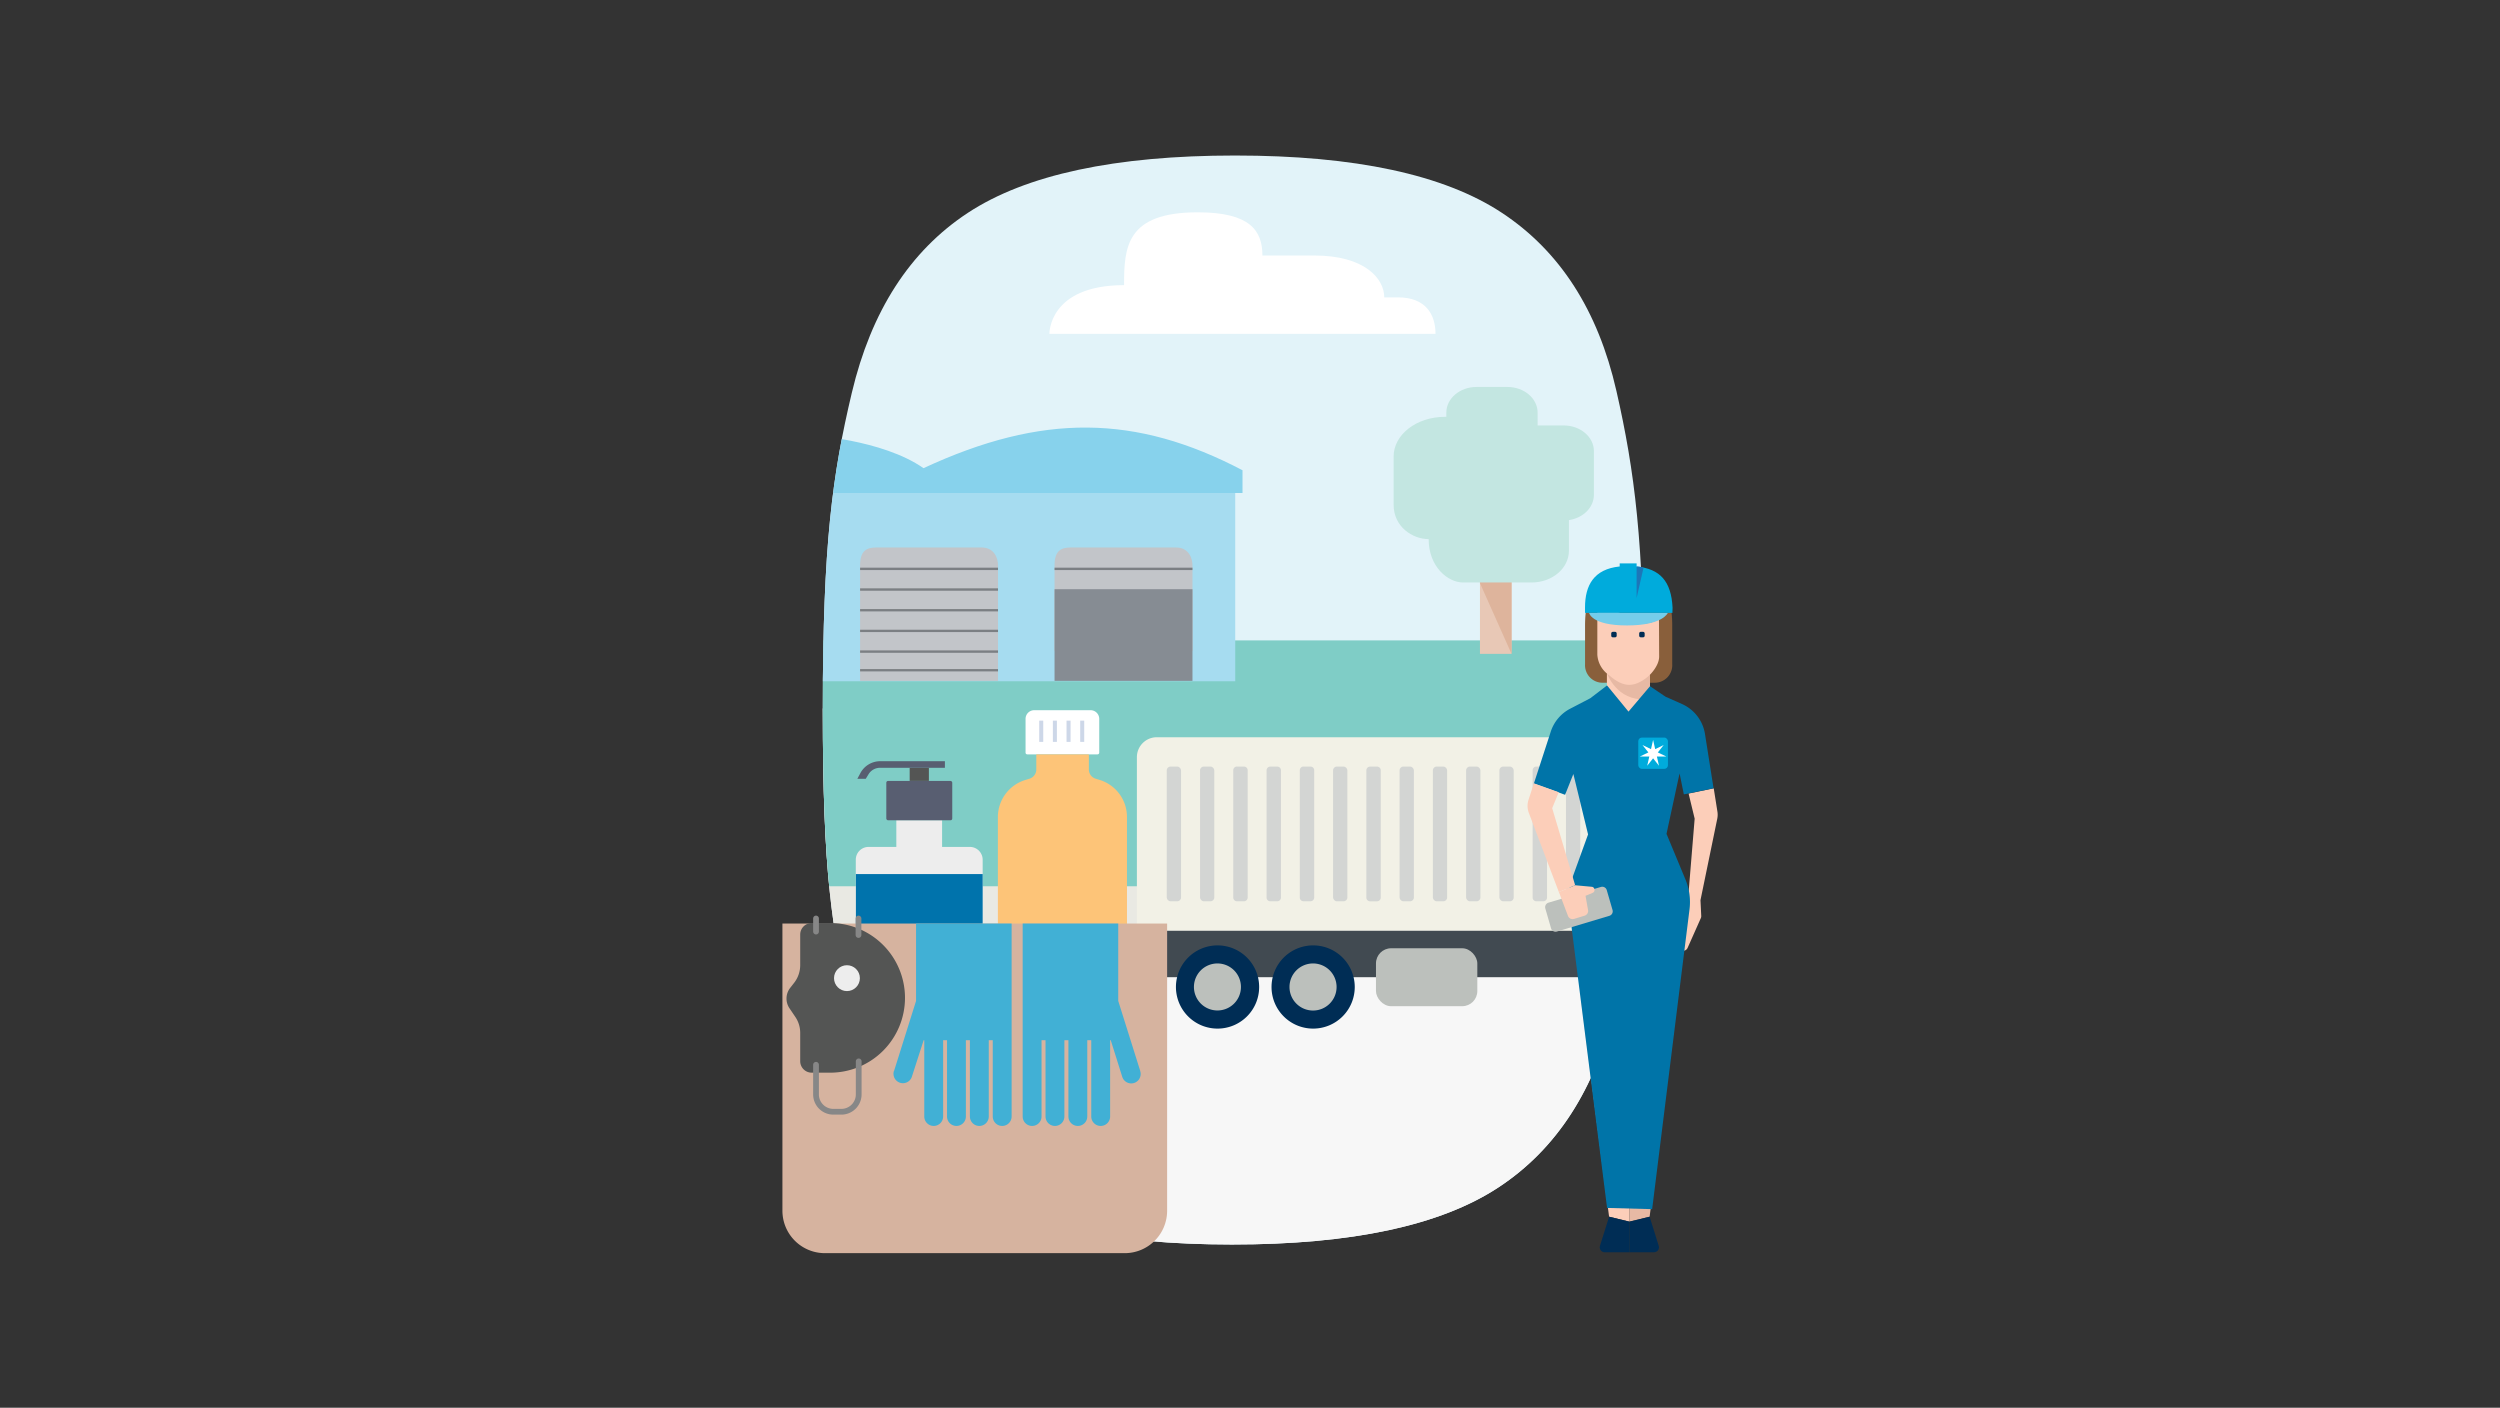 <svg id="Layer_2" data-name="Layer 2" xmlns="http://www.w3.org/2000/svg" xmlns:xlink="http://www.w3.org/1999/xlink" viewBox="0 0 721 406"><rect x="0" y="0" width="721" height="406" fill="#333333" stroke="none"/><defs><style>.cls-1,.cls-14,.cls-41{fill:none;}.cls-2{fill:#e2f3f9;}.cls-3{fill:#f7f7f7;}.cls-4{clip-path:url(#clip-path);}.cls-5{fill:#e9e9e3;}.cls-6{fill:#7fcdc6;}.cls-7{fill:#e8c8b6;}.cls-8{fill:#deb49c;}.cls-9{fill:#c3e6e1;}.cls-10{fill:#a6dcf0;}.cls-11{fill:#87d2ec;}.cls-12{fill:#c2c5c9;}.cls-13{fill:#868c93;}.cls-14{stroke:#7b7f83;stroke-width:0.68px;}.cls-14,.cls-34,.cls-41{stroke-miterlimit:10;}.cls-15{clip-path:url(#clip-path-2);}.cls-16{fill:#414a51;}.cls-17{fill:#41b0d5;}.cls-18{fill:#f2f1e6;}.cls-19{fill:#d3d5d3;}.cls-20{fill:#e1e0e0;}.cls-21{fill:#d2ebf8;}.cls-22{fill:#002d55;}.cls-23{fill:#bcc0bc;}.cls-24{fill:#02243c;}.cls-25{fill:#d0d0d0;}.cls-26{fill:#fff;}.cls-27{fill:#e7b9a4;}.cls-28{fill:#fcceb9;}.cls-29{fill:#895f3b;}.cls-30{fill:#0074a8;}.cls-31{fill:#00abdc;}.cls-32{fill:#75cdea;}.cls-33{fill:#1d76b8;}.cls-34,.cls-36{fill:#ededed;}.cls-34{stroke:#cdd7e8;stroke-width:1.16px;}.cls-35{fill:#fdc478;}.cls-37{fill:#0073ac;}.cls-38{fill:#585e71;}.cls-39{fill:#545554;}.cls-40{fill:#d6b39f;}.cls-41{stroke:#878787;stroke-linecap:round;stroke-width:1.66px;}</style><clipPath id="clip-path"><path class="cls-1" d="M474.1,199.24c0-42.67-2.64-63.3-7.93-86.51s-16.29-40.3-33-51.34-42.41-16.54-77-16.54-60.32,5.53-77.05,16.54-27.88,28.35-33.46,51.91-8.37,43.53-8.37,91.23,2.64,63.3,7.93,86.51,16.28,40.31,33,51.34,42.4,16.54,77.05,16.54,60.31-5.53,77-16.54,27.88-28.34,33.46-51.91S474.1,241.91,474.1,199.24Z"/></clipPath><clipPath id="clip-path-2"><path class="cls-1" d="M474.26,199c0-42.66-2.64-63.29-7.93-86.5s-16.28-40.31-33-51.34-42.4-16.54-77.05-16.54-60.31,5.53-77,16.54S251.34,89.47,245.76,113s-8.38,43.52-8.38,91.23,2.64,63.3,7.93,86.51,16.29,40.3,33,51.34,42.41,16.54,77.05,16.54,60.32-5.53,77.05-16.54,27.88-28.35,33.46-51.91S474.26,241.64,474.26,199Z"/></clipPath></defs><rect class="cls-1" x="0.5" y="0.5" width="720" height="405"/><path class="cls-2" d="M474.1,199.24c0-42.67-2.64-63.3-7.93-86.51s-16.29-40.3-33-51.34-42.41-16.54-77-16.54-60.32,5.53-77.05,16.54-27.88,28.35-33.46,51.91-8.37,43.53-8.37,91.23,2.64,63.3,7.93,86.51,16.28,40.31,33,51.34,42.4,16.54,77.05,16.54,60.31-5.53,77-16.54,27.88-28.34,33.46-51.91S474.1,241.91,474.1,199.24Z"/><path class="cls-3" d="M278.17,342.38q25.09,16.51,77.05,16.54t77-16.54q25.11-16.54,33.46-51.91c.8-3.38,1.54-6.78,2.23-10.27H242.79c.71,3.53,1.5,7.08,2.36,10.84Q253.07,325.83,278.17,342.38Z"/><g class="cls-4"><polygon class="cls-5" points="478.01 204.31 235.49 204.31 240.5 280.38 470.79 280.38 478.01 204.31"/><polygon class="cls-6" points="476.82 184.69 234.29 184.69 229.13 255.6 478.8 255.6 476.82 184.69"/><rect class="cls-7" x="426.82" y="156.7" width="9.11" height="31.88"/><polygon class="cls-8" points="435.93 156.7 426.82 156.7 426.82 168.17 435.93 188.59 435.93 156.7"/><path class="cls-9" d="M452.48,158.85V150c4.09-.61,7.2-3.64,7.2-7.29V130.1c0-4.09-3.9-7.4-8.71-7.4h-7.52V119c0-4.09-3.9-7.4-8.71-7.4h-8.91c-4.81,0-8.71,3.31-8.71,7.4v1.21h-.39c-8.18,0-14.81,5.12-14.81,11.44v13.94c0,6.32,5.43,9.89,10.1,9.89,0,8,5.57,12.51,9.94,12.51h19.73c6,0,10.79-4.11,10.79-9.18"/><polygon class="cls-10" points="232.14 196.47 356.24 196.47 356.24 142.18 233.34 142.18 232.14 196.47"/><path class="cls-11" d="M233.34,142.18h125v-6.56c-30.73-16.11-57.77-16.51-92-.6-11.93-8.35-33-9.54-33-9.54Z"/><path class="cls-12" d="M304.13,187.72V163.06c0-4.37,2-5.17,4.78-5.17h30.23c3.77,0,4.77,3.18,4.77,5.17v24.66Z"/><path class="cls-13" d="M304.13,169.92v26.45h39.78V169.92Z"/><path class="cls-12" d="M248.05,196.37V163.06c0-4.37,2-5.17,4.78-5.17h30.22c3.78,0,4.78,3.18,4.78,5.17v33.31Z"/><line class="cls-14" x1="248.05" y1="164.06" x2="287.83" y2="164.06"/><line class="cls-14" x1="248.05" y1="170.02" x2="287.83" y2="170.02"/><line class="cls-14" x1="304.13" y1="164.06" x2="343.91" y2="164.06"/><line class="cls-14" x1="248.05" y1="175.99" x2="287.83" y2="175.99"/><line class="cls-14" x1="248.05" y1="181.95" x2="287.83" y2="181.95"/><line class="cls-14" x1="248.05" y1="187.92" x2="287.83" y2="187.92"/><line class="cls-14" x1="248.05" y1="193.29" x2="287.83" y2="193.29"/></g><g class="cls-15"><rect class="cls-16" x="322.42" y="268.36" width="206.49" height="13.47"/><path class="cls-17" d="M587.31,249.36l-11.2-24.08a3.8,3.8,0,0,0-3.45-2.2H532.71a3.8,3.8,0,0,0-3.8,3.8v59.43h19.88c.34-13.59,4.81-17.06,15.32-17.06,10.31,0,14.83,3.41,15.18,17.06h4.57a3.8,3.8,0,0,0,3.8-3.8V251A3.89,3.89,0,0,0,587.31,249.36Z"/><path class="cls-18" d="M521.9,268.36v-50a5.74,5.74,0,0,0-5.74-5.74H333.62a5.74,5.74,0,0,0-5.74,5.74v50Z"/><rect class="cls-19" x="336.49" y="221.08" width="4.12" height="38.85" rx="1.08"/><rect class="cls-19" x="346.09" y="221.08" width="4.11" height="38.85" rx="1.08"/><path class="cls-19" d="M356.76,221.08h2a1.07,1.07,0,0,1,1.07,1.07v36.7a1.08,1.08,0,0,1-1.08,1.08h-2a1.08,1.08,0,0,1-1.08-1.08v-36.7a1.08,1.08,0,0,1,1.08-1.08Z"/><path class="cls-19" d="M366.35,221.08h2a1.08,1.08,0,0,1,1.08,1.08v36.69a1.08,1.08,0,0,1-1.08,1.08h-2a1.07,1.07,0,0,1-1.07-1.07v-36.7A1.08,1.08,0,0,1,366.35,221.08Z"/><path class="cls-19" d="M375.95,221.08h2a1.07,1.07,0,0,1,1.07,1.07v36.7a1.08,1.08,0,0,1-1.08,1.08h-2a1.08,1.08,0,0,1-1.08-1.08v-36.7a1.08,1.08,0,0,1,1.08-1.08Z"/><rect class="cls-19" x="384.46" y="221.08" width="4.12" height="38.85" rx="1.08"/><path class="cls-19" d="M395.13,221.08h2a1.08,1.08,0,0,1,1.08,1.08v36.7a1.08,1.08,0,0,1-1.08,1.08h-2a1.07,1.07,0,0,1-1.07-1.07v-36.7a1.08,1.08,0,0,1,1.08-1.08Z"/><rect class="cls-19" x="403.64" y="221.08" width="4.12" height="38.85" rx="1.08"/><rect class="cls-19" x="413.24" y="221.08" width="4.11" height="38.85" rx="1.08"/><rect class="cls-19" x="422.83" y="221.08" width="4.12" height="38.85" rx="1.08"/><rect class="cls-19" x="432.43" y="221.08" width="4.12" height="38.85" rx="1.08"/><path class="cls-19" d="M443.1,221.08h2a1.07,1.07,0,0,1,1.07,1.07v36.7a1.08,1.08,0,0,1-1.08,1.08h-2a1.08,1.08,0,0,1-1.08-1.08V222.16a1.08,1.08,0,0,1,1.08-1.08Z"/><rect class="cls-19" x="451.62" y="221.08" width="4.12" height="38.85" rx="1.08"/><path class="cls-19" d="M462.29,221.08h2a1.07,1.07,0,0,1,1.07,1.07v36.7a1.08,1.08,0,0,1-1.08,1.08h-2a1.08,1.08,0,0,1-1.08-1.08V222.16a1.08,1.08,0,0,1,1.08-1.08Z"/><rect class="cls-19" x="470.8" y="221.08" width="4.12" height="38.85" rx="1.08"/><rect class="cls-20" x="480.4" y="221.08" width="4.12" height="38.85" rx="1.08"/><rect class="cls-20" x="489.99" y="221.08" width="4.12" height="38.85" rx="1.08"/><rect class="cls-20" x="499.58" y="221.08" width="4.11" height="38.85" rx="1.08"/><rect class="cls-20" x="509.18" y="221.08" width="4.12" height="38.85" rx="1.08"/><rect class="cls-21" x="541.26" y="229.23" width="10.07" height="10.62" rx="1.21"/><path class="cls-22" d="M363.14,284.65a12,12,0,1,1-12-12,12,12,0,0,1,12,12"/><path class="cls-23" d="M357.89,284.65a6.78,6.78,0,1,1-6.78-6.79,6.78,6.78,0,0,1,6.78,6.79"/><path class="cls-22" d="M390.71,284.65a12,12,0,1,1-12-12,12,12,0,0,1,12,12"/><path class="cls-23" d="M385.47,284.65a6.79,6.79,0,1,1-6.79-6.79,6.79,6.79,0,0,1,6.79,6.79"/><path class="cls-24" d="M491.08,284.65a12,12,0,1,1-12-12,12,12,0,0,1,12,12"/><path class="cls-25" d="M485.84,284.65a6.79,6.79,0,1,1-6.79-6.79,6.79,6.79,0,0,1,6.79,6.79"/><path class="cls-24" d="M518.65,284.65a12,12,0,1,1-12-12,12,12,0,0,1,12,12"/><path class="cls-25" d="M513.41,284.65a6.79,6.79,0,1,1-6.78-6.79,6.78,6.78,0,0,1,6.78,6.79"/><path class="cls-24" d="M576.06,284.65a12,12,0,1,1-12-12,12,12,0,0,1,12,12"/><path class="cls-25" d="M570.82,284.65a6.79,6.79,0,1,1-6.78-6.79,6.78,6.78,0,0,1,6.78,6.79"/><rect class="cls-23" x="396.83" y="273.48" width="29.23" height="16.71" rx="4.37"/><path class="cls-21" d="M579.88,255.51H558a1.43,1.43,0,0,1-1.43-1.44V230.66a1.43,1.43,0,0,1,1.43-1.43h13a1.43,1.43,0,0,1,1.3.82l8.91,18.9a1.43,1.43,0,0,1,.14.61v4.51A1.43,1.43,0,0,1,579.88,255.51Z"/></g><path class="cls-26" d="M302.65,96.28H414c0-5.45-2.7-10.52-10.83-10.52h-3.95c0-5.45-5.69-12.07-20.14-12.07h-15c0-7.22-3.6-12.46-18.65-12.46-20.66,0-21.25,10.08-21.25,21C302.36,82.27,302.65,96.28,302.65,96.28Z"/><polygon class="cls-27" points="469.91 352.32 469.91 292.69 482.78 296.5 475.75 350.9 469.91 352.32"/><polygon class="cls-28" points="469.91 352.32 469.91 292.69 455.98 288.55 464.06 350.9 469.91 352.32"/><path class="cls-22" d="M475.75,350.9l2.63,8.4a1.42,1.42,0,0,1-1.36,1.85h-7.11v-8.83Z"/><path class="cls-22" d="M464.06,350.9l-2.63,8.4a1.43,1.43,0,0,0,1.37,1.85h7.11v-8.83Z"/><path class="cls-28" d="M495.23,236.26l-4.81,23.35.22,4.53a1.45,1.45,0,0,1-.12.65l-3.81,8.57a1.42,1.42,0,0,1-1.56.83L484,274l-.08-9.51,2.89-4.92,1.93-23.47-1.75-7.24,7.25-1.5,1.09,6.89A5.82,5.82,0,0,1,495.23,236.26Z"/><path class="cls-29" d="M477.27,196.9a5.05,5.05,0,0,0,5-5.34c0-3.23,0-9.17,0-11,0-10.46-3.36-13.64-12.57-13.64s-12.57,3.18-12.57,13.64v11a5.05,5.05,0,0,0,5,5.34Z"/><path class="cls-28" d="M460.67,175.47l0,13.34a7.68,7.68,0,0,0,2.76,5.43v3.47l6.17,18.72,6.22-18.5v-3.31s2.68-2.56,2.68-5.27c0-.69-.05-10.89-.05-10.89h0a7.86,7.86,0,0,1-9.32-.44c-1.59-1.28-3.85-2.55-8.51-2.55"/><path class="cls-22" d="M465.8,183.8h-.66a.45.45,0,0,1-.46-.46v-.66a.46.46,0,0,1,.46-.46h.66a.46.46,0,0,1,.45.46v.66a.45.45,0,0,1-.45.46"/><path class="cls-22" d="M473.86,183.8h-.66a.46.46,0,0,1-.46-.46v-.66a.47.47,0,0,1,.46-.46h.66a.46.46,0,0,1,.46.46v.66a.45.45,0,0,1-.46.46"/><path class="cls-27" d="M475.86,194.62v3.31l-1.26,3.73c-8.35.53-11.13-7.42-11.13-7.42,4,3.55,7.27,4.95,12.39.38"/><polygon class="cls-26" points="475.86 197.93 476.78 210.93 469.64 216.43 463.04 210.93 463.47 197.71 469.64 216.43 475.86 197.93"/><path class="cls-30" d="M485.62,229.1l8.57-1.77-2.47-15.64a11.41,11.41,0,0,0-6.63-8.65l-4.78-2.13-4.45-3-6.2,7.32-6.19-7.55-4.81,3.68-5.76,3a11.41,11.41,0,0,0-5.65,6.62l-4.88,15,9,3.24,2.39-6L458,240.64l-4.63,12.79a17.18,17.18,0,0,0-.89,8l11,86.94,13,.35,10.76-86.35a17,17,0,0,0-1.17-8.77l-5.45-13.12,3.77-17.43Z"/><path class="cls-23" d="M464.15,264.12,449,268.66a1.34,1.34,0,0,1-1.67-.91L445.67,262a1.36,1.36,0,0,1,.92-1.67l15.13-4.54a1.35,1.35,0,0,1,1.67.92l1.67,5.75A1.35,1.35,0,0,1,464.15,264.12Z"/><path class="cls-28" d="M457.27,258.35l2.05-.85a.86.86,0,0,0,.53-.89l0-.1a.85.85,0,0,0-.77-.76l-4.78-.44-4.71,1.95,2.63,6.93A1.43,1.43,0,0,0,454,265l3-.92a1.41,1.41,0,0,0,1-1.58Z"/><path class="cls-28" d="M449.57,257.26l-8.65-22.81a5.7,5.7,0,0,1-.09-3.8l1.54-4.74,7.17,2.57-1.89,4.6,6.63,22.23Z"/><rect class="cls-31" x="472.48" y="212.72" width="8.55" height="9.02" rx="1.03"/><polygon class="cls-26" points="478.12 217 479.8 214.88 479.8 214.87 477.36 216.05 476.76 213.41 476.75 213.41 476.15 216.05 473.71 214.87 473.7 214.88 475.39 217 472.95 218.17 472.96 218.18 475.66 218.18 475.06 220.81 475.07 220.82 476.75 218.7 478.44 220.82 478.45 220.81 477.85 218.18 480.55 218.18 480.55 218.17 478.12 217"/><path class="cls-32" d="M481,176.76h-22.7s.59,3.62,10.94,3.62S481,176.76,481,176.76Z"/><path class="cls-31" d="M472,163.38v-.9h-4.88v.89c-7.45.77-10,5.41-10,11.85l0,1.54h25.2l.05-1.47C482,167.63,478.77,164.06,472,163.38Z"/><path class="cls-33" d="M472,163.38v9.1l2-8.77A7.19,7.19,0,0,0,472,163.38Z"/><path class="cls-26" d="M298.27,204.82h16.25a2.5,2.5,0,0,1,2.5,2.5v9.74a.5.5,0,0,1-.5.5H296.27a.5.5,0,0,1-.5-.5v-9.74A2.5,2.5,0,0,1,298.27,204.82Z"/><line class="cls-34" x1="300.29" y1="207.83" x2="300.29" y2="213.96"/><line class="cls-34" x1="304.23" y1="207.83" x2="304.23" y2="213.96"/><line class="cls-34" x1="308.17" y1="207.83" x2="308.17" y2="213.96"/><line class="cls-34" x1="312.11" y1="207.83" x2="312.11" y2="213.96"/><path class="cls-35" d="M317.11,224.92l-1.08-.33a2.77,2.77,0,0,1-2-2.67v-4.36H298.87v4.36a2.79,2.79,0,0,1-2,2.67l-1.08.33a11.17,11.17,0,0,0-8,10.7v71.27a5.59,5.59,0,0,0,5.59,5.59h26.05a5.59,5.59,0,0,0,5.59-5.59V235.62A11.17,11.17,0,0,0,317.11,224.92Z"/><path class="cls-36" d="M279.7,244.25h-8v-7.68h-13.2v7.68h-8a3.69,3.69,0,0,0-3.69,3.69V301a3.69,3.69,0,0,0,3.69,3.69H279.7a3.7,3.7,0,0,0,3.7-3.69V247.94A3.7,3.7,0,0,0,279.7,244.25Z"/><path class="cls-37" d="M280.79,304.69H249.45a2.6,2.6,0,0,1-2.61-2.6v-50H283.4v50A2.6,2.6,0,0,1,280.79,304.69Z"/><rect class="cls-38" x="255.61" y="225.22" width="19.02" height="11.35" rx="0.5"/><rect class="cls-39" x="262.35" y="221.43" width="5.54" height="3.78"/><path class="cls-38" d="M272.51,219.53H253.87a6.5,6.5,0,0,0-5.75,3.46l-.86,1.62h2.42l.79-1.29a3.89,3.89,0,0,1,3.34-1.89h18.7Z"/><path class="cls-40" d="M225.65,266.35v82.84a12.24,12.24,0,0,0,12.25,12.22h86.47a12.23,12.23,0,0,0,12.23-12.22V266.35Z"/><path class="cls-17" d="M328.84,308.85l-6.34-20.18V266.35H294.94V322a2.72,2.72,0,1,0,5.44,0v-22h1.15v22a2.72,2.72,0,1,0,5.44,0v-22h1.16v22a2.72,2.72,0,1,0,5.44,0v-22h1.15v22a2.72,2.72,0,1,0,5.44,0v-22h.18l3.31,10.54a2.72,2.72,0,1,0,5.19-1.63Z"/><path class="cls-17" d="M257.85,308.85l6.34-20.18V266.35h27.56V322a2.72,2.72,0,1,1-5.44,0v-22h-1.15v22a2.72,2.72,0,1,1-5.44,0v-22h-1.16v22a2.72,2.72,0,1,1-5.44,0v-22H272v22a2.72,2.72,0,1,1-5.44,0v-22h-.18L263,310.48a2.72,2.72,0,1,1-5.19-1.63Z"/><path class="cls-39" d="M261,287.78h0a21.58,21.58,0,0,1-21.57,21.58h-5.33a3.32,3.32,0,0,1-3.32-3.32V297.9a8.2,8.2,0,0,0-1.43-4.65l-1.67-2.47a5,5,0,0,1,.19-5.85l1.17-1.5a8.31,8.31,0,0,0,1.74-5.09v-8.81a3.32,3.32,0,0,1,3.32-3.32h5.33A21.57,21.57,0,0,1,261,287.78Z"/><line class="cls-41" x1="247.59" y1="264.89" x2="247.59" y2="269.66"/><line class="cls-41" x1="235.34" y1="268.67" x2="235.34" y2="264.89"/><path class="cls-41" d="M235.34,307.08v8.55a5,5,0,0,0,5,5h2.31a5,5,0,0,0,5-5V306.1"/><circle class="cls-36" cx="244.26" cy="282.1" r="3.73"/></svg>